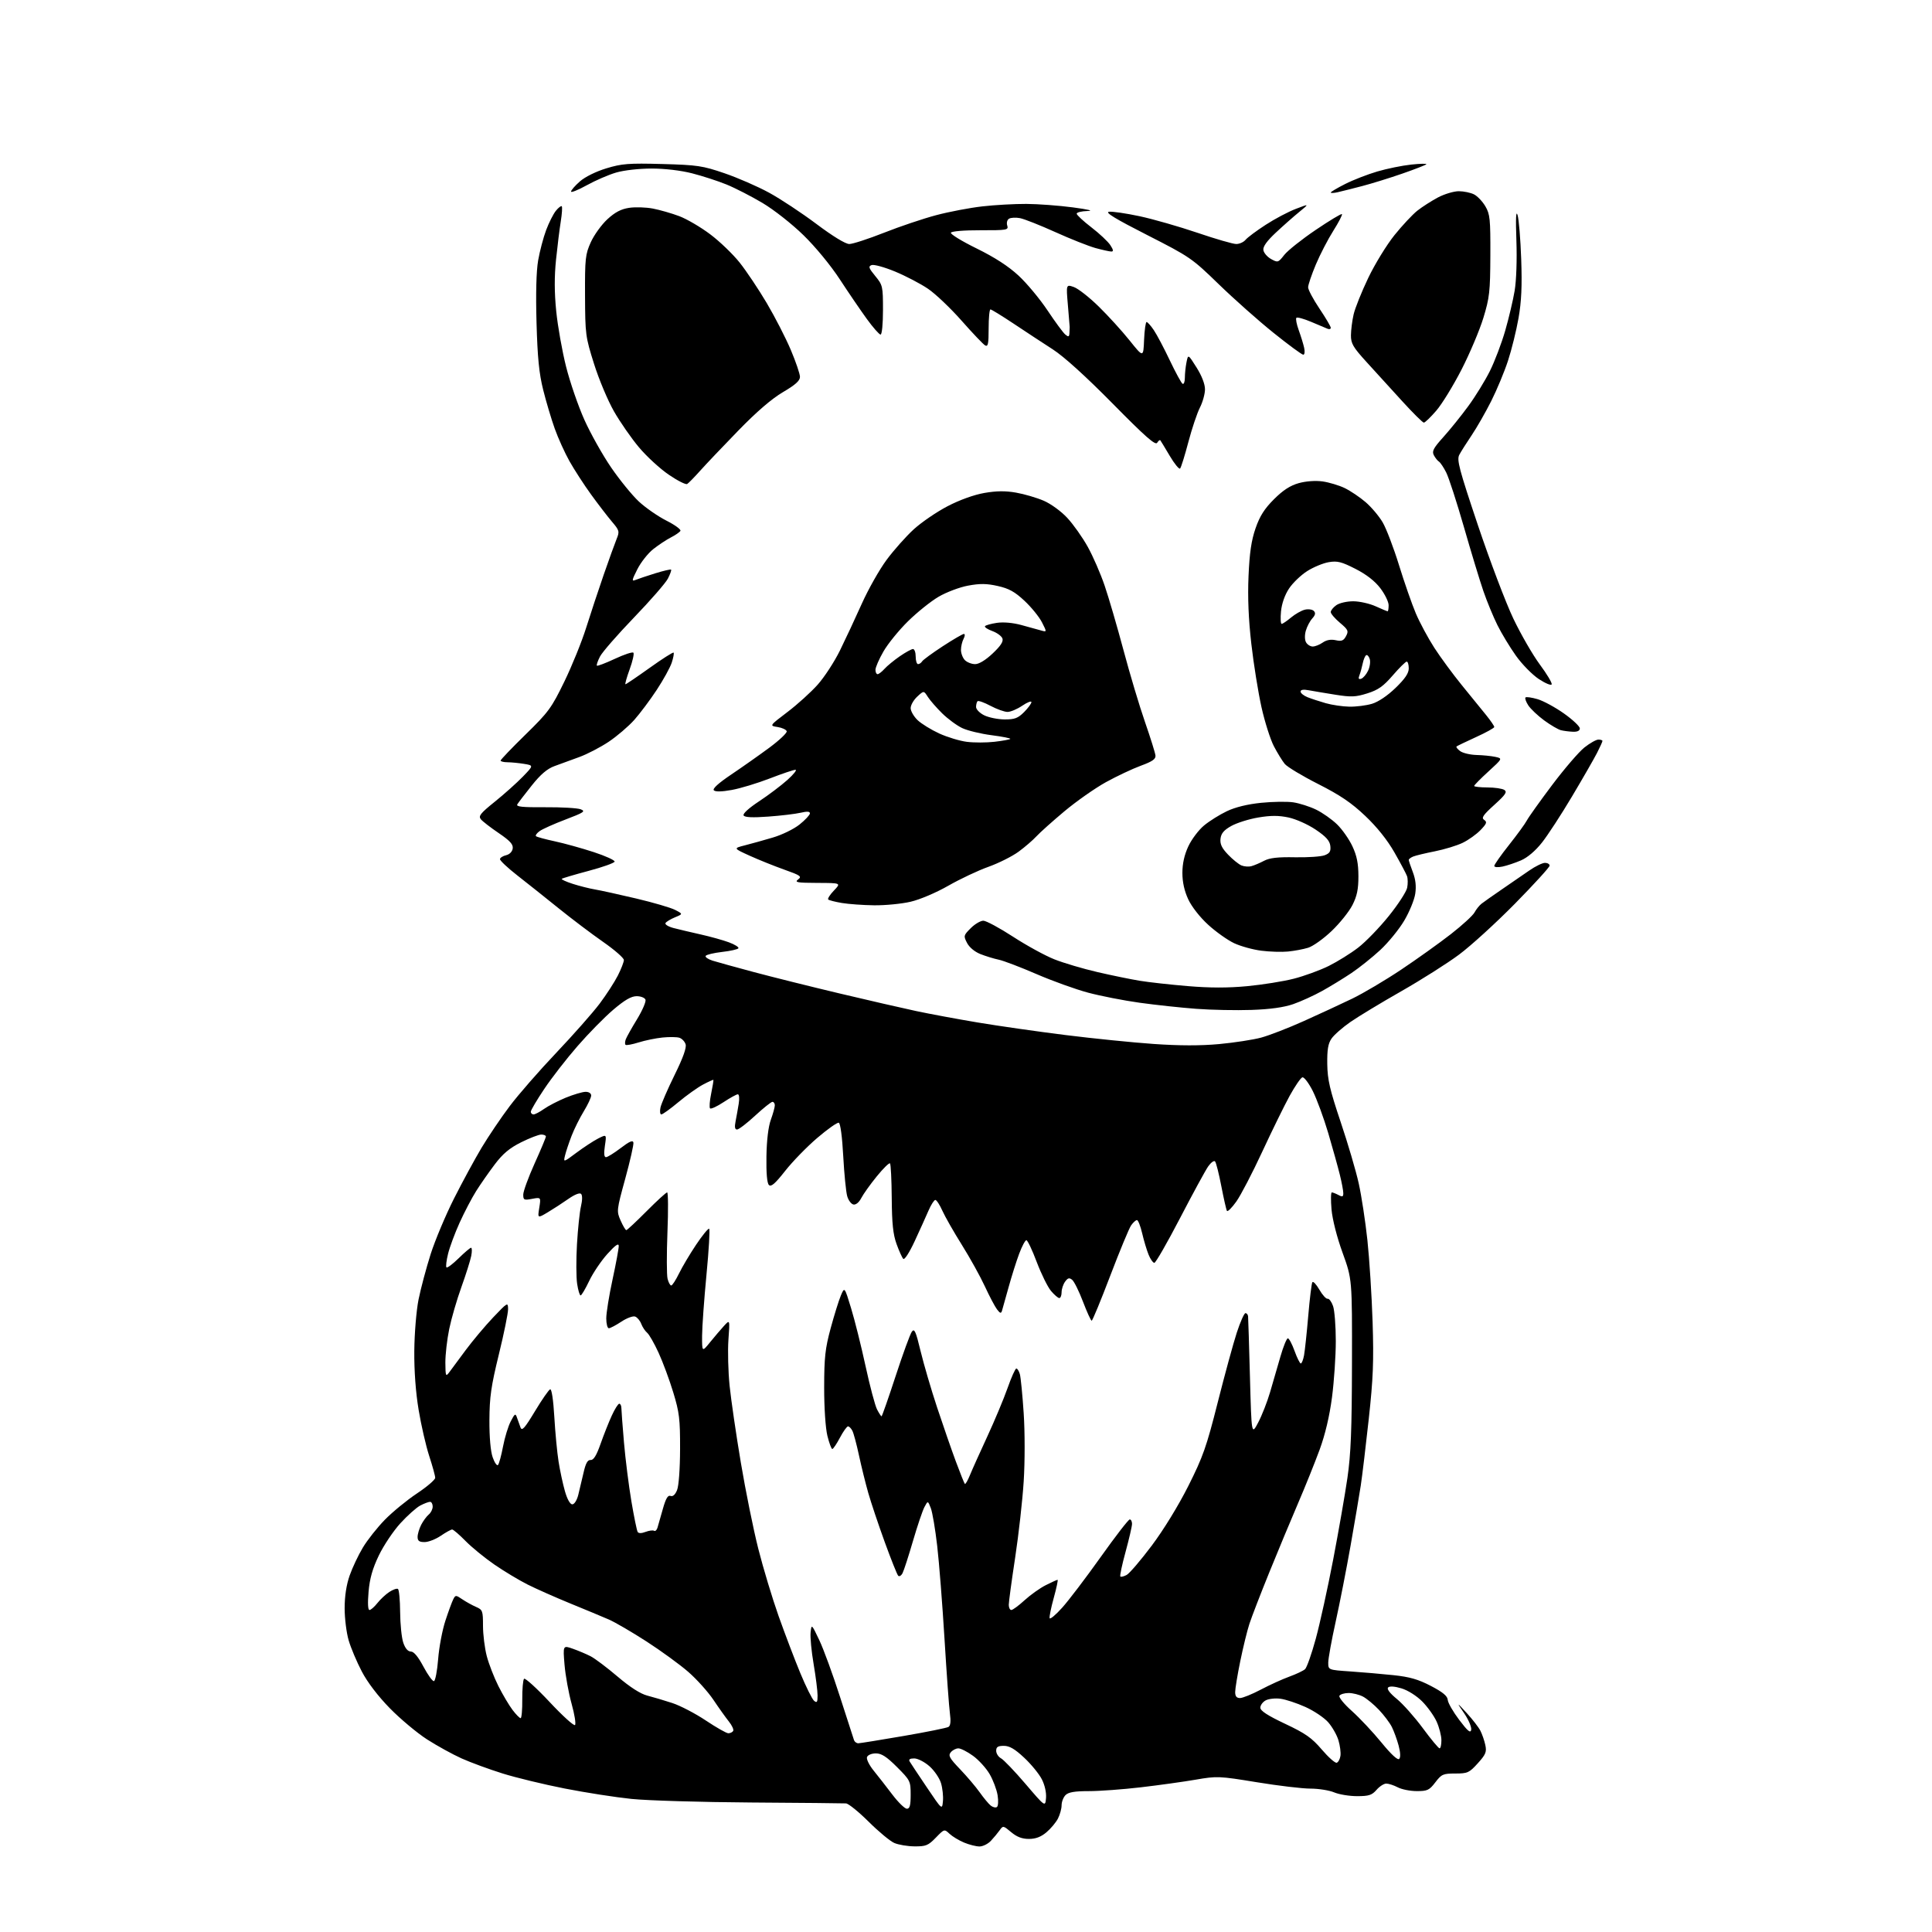 <?xml version="1.0" encoding="UTF-8" standalone="no"?>
<svg 
  version="1.1" 
  xmlns="http://www.w3.org/2000/svg" 
  xmlns:xlink="http://www.w3.org/1999/xlink" 
  xmlns:svg="http://www.w3.org/2000/svg"
  xmlns:rdf="http://www.w3.org/1999/02/22-rdf-syntax-ns#"
  xmlns:cc="http://creativecommons.org/ns#"
  xmlns:dc="http://purl.org/dc/elements/1.1/"
  viewBox="0 0 768 768"
  width="768"
  height="768"
>
<style>svg {background-color: white; }</style>"
<path stroke="none" fill="black" fill-rule="evenodd" d="M363.55,733.96C360.77,733.94 357.15,733.33 355.49,732.61C353.83,731.89 349.24,728.08 345.29,724.15C341.33,720.22 337.29,716.95 336.30,716.88C335.31,716.81 318.30,716.65 298.50,716.52C278.70,716.39 257.33,715.75 251.02,715.10C244.70,714.45 232.77,712.59 224.51,710.97C216.26,709.35 205.13,706.66 199.80,704.99C194.46,703.32 187.13,700.63 183.51,699.01C179.89,697.38 173.69,693.96 169.72,691.41C165.75,688.85 159.11,683.29 154.96,679.05C150.25,674.23 146.07,668.75 143.81,664.42C141.82,660.62 139.47,655.06 138.60,652.07C137.72,649.08 137.00,643.33 137.00,639.29C137.00,634.53 137.70,629.96 138.99,626.29C140.08,623.18 142.44,618.18 144.24,615.19C146.03,612.19 149.98,607.20 153.01,604.10C156.04,601.01 161.78,596.30 165.76,593.66C169.74,591.01 173.00,588.22 173.00,587.45C173.00,586.69 171.93,582.79 170.62,578.78C169.32,574.78 167.42,566.55 166.42,560.50C165.25,553.52 164.62,544.93 164.69,537.00C164.75,530.04 165.50,520.99 166.38,516.57C167.26,512.22 169.42,504.12 171.18,498.57C172.95,493.03 177.12,483.10 180.45,476.49C183.78,469.89 188.73,460.77 191.45,456.22C194.18,451.68 199.19,444.25 202.60,439.73C206.00,435.20 214.34,425.64 221.14,418.48C227.94,411.31 235.68,402.54 238.35,398.99C241.02,395.44 244.28,390.40 245.60,387.80C246.92,385.20 248.00,382.41 248.00,381.62C248.00,380.82 244.29,377.58 239.75,374.42C235.21,371.26 227.27,365.26 222.10,361.09C216.93,356.92 209.53,351.02 205.65,348.00C201.78,344.98 198.67,342.05 198.75,341.50C198.82,340.95 199.92,340.26 201.19,339.96C202.56,339.64 203.63,338.55 203.81,337.29C204.05,335.65 202.75,334.23 198.27,331.18C195.05,329.00 191.85,326.53 191.16,325.69C190.09,324.40 190.92,323.34 196.70,318.69C200.44,315.68 205.44,311.20 207.82,308.75C212.14,304.28 212.14,304.28 208.32,303.65C206.22,303.31 203.26,303.02 201.75,303.01C200.24,303.00 199.00,302.70 199.00,302.34C199.00,301.98 203.46,297.32 208.91,291.99C218.07,283.04 219.25,281.42 224.36,270.90C227.40,264.63 231.30,255.00 233.02,249.50C234.75,244.00 237.88,234.55 239.97,228.50C242.07,222.45 244.38,216.05 245.10,214.29C246.34,211.25 246.23,210.87 243.19,207.29C241.42,205.20 237.70,200.35 234.91,196.50C232.12,192.65 228.30,186.74 226.40,183.37C224.51,180.01 221.86,174.16 220.51,170.37C219.16,166.59 217.10,159.68 215.93,155.00C214.30,148.51 213.67,142.21 213.28,128.35C212.95,116.70 213.18,107.81 213.92,103.52C214.56,99.85 215.99,94.43 217.10,91.46C218.21,88.50 219.95,85.05 220.97,83.79C221.99,82.53 223.05,81.72 223.31,82.00C223.58,82.28 223.40,84.97 222.92,88.00C222.43,91.03 221.58,97.87 221.03,103.22C220.34,109.92 220.36,116.28 221.11,123.72C221.70,129.65 223.47,139.56 225.02,145.74C226.58,151.93 229.86,161.45 232.31,166.90C234.76,172.35 239.53,180.86 242.92,185.81C246.31,190.76 251.26,196.84 253.92,199.33C256.57,201.81 261.52,205.24 264.91,206.96C268.30,208.67 270.81,210.51 270.47,211.04C270.14,211.58 268.44,212.75 266.69,213.64C264.93,214.54 261.79,216.62 259.71,218.26C257.62,219.89 254.77,223.50 253.37,226.26C251.13,230.68 251.05,231.19 252.66,230.52C253.67,230.11 257.18,228.93 260.45,227.91C263.72,226.90 266.57,226.23 266.77,226.44C266.98,226.65 266.40,228.25 265.49,230.02C264.58,231.78 258.51,238.74 252.00,245.50C245.49,252.26 239.42,259.22 238.51,260.98C237.60,262.75 237.04,264.38 237.28,264.61C237.51,264.84 240.72,263.62 244.40,261.90C248.08,260.18 251.40,259.07 251.78,259.45C252.15,259.82 251.49,262.80 250.30,266.06C249.11,269.33 248.36,272.00 248.64,272.00C248.91,272.00 253.23,269.07 258.23,265.50C263.23,261.92 267.52,259.19 267.76,259.43C268.00,259.67 267.67,261.46 267.03,263.41C266.38,265.37 263.70,270.23 261.07,274.23C258.44,278.23 254.41,283.61 252.12,286.19C249.82,288.76 245.25,292.67 241.96,294.87C238.66,297.07 233.39,299.81 230.24,300.95C227.08,302.10 222.66,303.71 220.41,304.54C217.50,305.61 214.89,307.84 211.36,312.27C208.62,315.70 206.05,319.06 205.64,319.74C205.07,320.69 207.58,320.95 216.70,320.89C223.19,320.84 229.55,321.21 230.82,321.70C232.87,322.49 232.15,322.98 224.81,325.77C220.22,327.51 215.58,329.59 214.49,330.39C213.40,331.18 212.75,332.09 213.06,332.39C213.36,332.70 216.74,333.62 220.56,334.44C224.38,335.26 231.32,337.19 236.00,338.72C240.68,340.25 244.42,341.95 244.32,342.50C244.21,343.05 239.55,344.71 233.94,346.20C228.34,347.69 223.56,349.11 223.31,349.35C223.07,349.60 225.04,350.50 227.69,351.35C230.33,352.20 234.30,353.20 236.50,353.57C238.70,353.94 246.08,355.56 252.89,357.17C259.70,358.78 266.68,360.82 268.39,361.71C271.50,363.33 271.50,363.33 268.33,364.64C266.58,365.36 264.88,366.39 264.55,366.92C264.21,367.46 265.64,368.35 267.72,368.90C269.80,369.44 274.65,370.59 278.50,371.45C282.35,372.31 287.42,373.72 289.76,374.59C292.10,375.46 293.79,376.52 293.53,376.95C293.26,377.38 290.35,378.04 287.05,378.41C283.76,378.79 280.82,379.49 280.52,379.97C280.22,380.45 281.45,381.30 283.24,381.87C285.03,382.43 292.40,384.47 299.61,386.40C306.83,388.33 322.13,392.15 333.61,394.88C345.10,397.61 358.84,400.77 364.14,401.90C369.44,403.03 380.47,405.08 388.64,406.45C396.81,407.82 412.50,410.06 423.50,411.44C434.50,412.82 450.29,414.41 458.59,414.99C468.84,415.70 477.18,415.72 484.59,415.04C490.59,414.48 498.11,413.33 501.31,412.47C504.50,411.61 512.15,408.65 518.31,405.88C524.46,403.12 533.10,399.11 537.50,396.99C541.90,394.86 550.67,389.67 557.00,385.44C563.33,381.21 572.21,374.86 576.74,371.33C581.27,367.80 585.51,363.92 586.15,362.70C586.80,361.49 588.04,359.94 588.91,359.25C589.79,358.56 593.42,356.00 597.00,353.55C600.58,351.10 605.48,347.73 607.90,346.05C610.32,344.37 613.13,343.00 614.15,343.00C615.17,343.00 616.00,343.50 616.00,344.11C616.00,344.71 609.81,351.50 602.25,359.19C594.69,366.87 584.67,376.00 580.00,379.47C575.33,382.95 564.98,389.50 557.00,394.05C549.02,398.59 539.93,404.09 536.79,406.27C533.65,408.45 530.27,411.42 529.29,412.87C527.93,414.86 527.53,417.31 527.61,423.00C527.70,429.21 528.62,433.16 532.93,446.00C535.80,454.52 539.04,465.52 540.12,470.44C541.21,475.36 542.76,485.48 543.56,492.94C544.36,500.40 545.29,515.05 545.63,525.50C546.13,541.12 545.86,547.96 544.11,564.00C542.94,574.73 541.51,586.65 540.93,590.50C540.34,594.35 538.51,605.15 536.86,614.50C535.21,623.85 532.54,637.46 530.93,644.74C529.32,652.03 528.00,659.30 528.00,660.90C528.00,663.82 528.00,663.82 536.75,664.42C541.56,664.75 549.27,665.41 553.89,665.90C560.35,666.58 563.77,667.56 568.81,670.19C573.54,672.66 575.38,674.18 575.50,675.73C575.58,676.90 577.64,680.48 580.06,683.68C583.48,688.20 584.54,689.08 584.83,687.62C585.03,686.58 583.79,683.66 582.07,681.12C578.93,676.50 578.93,676.50 583.07,680.99C585.34,683.46 587.77,686.61 588.48,687.99C589.18,689.37 590.07,691.93 590.44,693.68C591.03,696.41 590.62,697.42 587.45,700.93C584.03,704.71 583.39,705.00 578.50,705.00C573.66,705.00 573.02,705.28 570.57,708.50C568.18,711.63 567.40,712.00 563.20,711.99C560.61,711.99 557.21,711.32 555.64,710.49C554.06,709.67 552.00,709.00 551.07,709.00C550.13,709.00 548.38,710.12 547.19,711.50C545.36,713.60 544.14,714.00 539.47,714.00C536.43,714.00 532.32,713.33 530.35,712.50C528.37,711.67 524.13,711.00 520.91,711.00C517.70,711.00 508.09,709.86 499.57,708.46C484.60,706.01 483.76,705.98 475.28,707.45C470.45,708.28 460.65,709.65 453.51,710.48C446.36,711.32 437.05,712.00 432.83,712.00C427.17,712.00 424.73,712.42 423.57,713.57C422.71,714.44 422.00,716.26 422.00,717.62C422.00,718.98 421.34,721.37 420.54,722.93C419.73,724.49 417.67,726.94 415.96,728.38C413.78,730.21 411.69,731.00 409.00,731.00C406.28,731.00 404.21,730.21 401.95,728.31C398.83,725.68 398.72,725.66 397.38,727.56C396.62,728.63 395.06,730.51 393.90,731.75C392.74,732.99 390.70,734.00 389.36,734.00C388.03,734.00 385.27,733.30 383.23,732.45C381.19,731.60 378.59,730.03 377.45,728.96C375.39,727.02 375.37,727.03 371.99,730.51C368.99,733.61 368.04,734.00 363.55,733.96zM360.49,719.00C361.65,719.00 362.00,717.72 362.00,713.43C362.00,708.03 361.84,707.71 356.57,702.43C352.44,698.30 350.42,697.00 348.17,697.00C346.50,697.00 344.97,697.64 344.65,698.46C344.34,699.27 345.52,701.67 347.30,703.86C349.06,706.03 352.41,710.32 354.74,713.40C357.08,716.48 359.67,719.00 360.49,719.00zM374.83,716.00C375.02,714.08 374.67,710.85 374.07,708.84C373.47,706.83 371.39,703.79 369.45,702.09C367.51,700.38 364.80,699.00 363.41,699.00C361.66,699.00 361.11,699.39 361.62,700.25C362.03,700.94 365.09,705.55 368.43,710.50C374.50,719.50 374.50,719.50 374.83,716.00zM396.26,718.34C396.80,718.01 396.93,715.95 396.56,713.62C396.19,711.36 394.76,707.57 393.38,705.21C392.00,702.85 389.03,699.58 386.78,697.96C384.54,696.33 381.92,695.00 380.97,695.00C380.02,695.00 378.67,695.70 377.96,696.55C376.86,697.87 377.41,698.88 381.65,703.30C384.39,706.16 387.90,710.30 389.46,712.50C391.02,714.70 392.97,717.05 393.80,717.72C394.62,718.39 395.73,718.67 396.26,718.34zM415.81,714.73C415.99,712.59 415.32,709.59 414.15,707.30C413.07,705.18 409.92,701.32 407.14,698.73C403.40,695.23 401.29,694.00 399.04,694.00C396.68,694.00 396.00,694.44 396.00,695.96C396.00,697.05 396.87,698.39 397.92,698.96C398.98,699.53 403.37,704.11 407.67,709.15C415.50,718.32 415.50,718.32 415.81,714.73zM531.37,700.72C531.99,700.51 532.66,699.27 532.85,697.97C533.04,696.66 532.68,693.87 532.05,691.78C531.42,689.68 529.59,686.47 527.98,684.63C526.37,682.80 522.29,680.06 518.90,678.54C515.52,677.02 511.07,675.55 509.02,675.28C506.97,675.00 504.32,675.29 503.14,675.92C501.96,676.55 501.00,677.86 501.00,678.83C501.00,680.07 503.88,681.94 510.81,685.22C518.96,689.06 521.45,690.81 525.43,695.47C528.07,698.56 530.74,700.92 531.37,700.72zM556.20,699.20C556.79,698.61 556.71,696.63 555.97,693.88C555.32,691.47 554.11,688.15 553.28,686.50C552.46,684.85 550.14,681.78 548.14,679.67C546.14,677.56 543.28,675.20 541.80,674.42C540.31,673.64 537.75,673.00 536.11,673.00C534.46,673.00 532.82,673.49 532.45,674.08C532.08,674.68 534.30,677.40 537.40,680.16C540.48,682.92 545.76,688.54 549.13,692.66C552.98,697.38 555.60,699.80 556.20,699.20zM572.25,694.99C572.66,695.00 572.99,693.54 572.98,691.75C572.97,689.96 572.11,686.63 571.07,684.34C570.03,682.05 567.44,678.44 565.31,676.31C563.09,674.09 559.61,671.90 557.10,671.15C554.36,670.33 552.40,670.20 551.80,670.80C551.20,671.40 552.49,673.09 555.29,675.38C557.73,677.38 562.37,682.61 565.61,687.00C568.85,691.39 571.84,694.99 572.25,694.99zM341.22,692.98C341.92,692.96 350.01,691.66 359.18,690.08C368.35,688.50 376.39,686.88 377.05,686.47C377.84,685.98 378.03,684.23 377.61,681.16C377.26,678.64 376.30,665.32 375.46,651.54C374.62,637.77 373.32,621.10 372.55,614.50C371.79,607.90 370.65,601.15 370.01,599.50C368.84,596.50 368.84,596.50 367.47,599.10C366.71,600.53 364.66,606.61 362.91,612.60C361.16,618.60 359.30,624.34 358.77,625.36C358.24,626.38 357.46,626.83 357.03,626.36C356.60,625.89 354.20,619.88 351.70,613.00C349.20,606.12 346.26,597.35 345.16,593.50C344.06,589.65 342.39,582.90 341.45,578.50C340.51,574.10 339.33,569.71 338.83,568.75C338.34,567.79 337.56,567.00 337.10,567.00C336.65,567.00 335.20,569.02 333.89,571.50C332.58,573.98 331.21,576.00 330.85,576.00C330.49,576.00 329.62,573.64 328.90,570.75C328.15,567.70 327.61,559.64 327.62,551.50C327.63,539.61 328.02,536.07 330.20,528.00C331.62,522.77 333.44,516.92 334.25,515.00C335.72,511.50 335.72,511.50 338.31,520.00C339.74,524.67 342.33,535.02 344.06,543.00C345.79,550.98 347.85,558.74 348.63,560.25C349.41,561.76 350.22,563.00 350.43,563.00C350.63,563.00 353.15,555.81 356.02,547.03C358.89,538.24 361.79,530.30 362.47,529.37C363.50,527.96 364.04,529.16 365.95,537.10C367.20,542.27 370.15,552.35 372.52,559.50C374.89,566.65 378.24,576.31 379.97,580.97C381.70,585.63 383.31,589.64 383.54,589.88C383.78,590.11 384.69,588.55 385.56,586.40C386.43,584.26 389.55,577.33 392.48,571.00C395.41,564.67 399.03,556.01 400.53,551.75C402.03,547.49 403.60,544.00 404.01,544.00C404.43,544.00 405.06,545.01 405.41,546.25C405.76,547.49 406.45,554.47 406.93,561.76C407.43,569.29 407.43,580.97 406.94,588.76C406.47,596.32 404.93,610.01 403.54,619.19C402.14,628.36 401.00,636.80 401.00,637.94C401.00,639.07 401.46,640.00 402.02,640.00C402.58,640.00 404.95,638.26 407.27,636.13C409.60,634.00 413.39,631.30 415.71,630.13C418.03,628.96 420.13,628.00 420.40,628.00C420.66,628.00 419.98,631.21 418.90,635.13C417.81,639.05 417.07,642.71 417.25,643.26C417.44,643.81 419.69,641.92 422.25,639.06C424.82,636.21 431.70,627.15 437.55,618.93C443.39,610.72 448.58,604.00 449.09,604.00C449.59,604.00 450.00,604.79 450.00,605.75C450.00,606.71 448.84,611.71 447.44,616.85C446.03,622.00 445.09,626.42 445.35,626.68C445.61,626.95 446.74,626.67 447.86,626.07C448.98,625.47 453.46,620.24 457.82,614.43C462.52,608.18 468.44,598.52 472.38,590.69C478.22,579.07 479.61,575.11 484.06,557.50C486.84,546.50 490.25,534.01 491.64,529.75C493.03,525.49 494.58,522.00 495.08,522.00C495.59,522.00 496.06,522.56 496.13,523.25C496.20,523.94 496.54,534.85 496.88,547.50C497.50,570.50 497.50,570.50 500.15,565.47C501.61,562.71 503.73,557.31 504.86,553.47C505.98,549.64 507.84,543.24 508.99,539.25C510.14,535.26 511.47,532.00 511.94,532.00C512.41,532.00 513.61,534.25 514.60,537.00C515.59,539.75 516.71,542.00 517.09,542.00C517.47,542.00 518.05,540.54 518.38,538.75C518.71,536.96 519.46,529.90 520.05,523.06C520.63,516.22 521.37,510.21 521.68,509.71C521.99,509.21 523.24,510.53 524.46,512.65C525.68,514.77 527.16,516.40 527.75,516.28C528.34,516.16 529.31,517.46 529.91,519.18C530.51,520.89 531.00,527.16 531.00,533.10C531.00,539.04 530.32,549.09 529.49,555.45C528.50,562.98 526.79,570.21 524.58,576.25C522.71,581.34 518.87,590.90 516.03,597.50C513.19,604.10 508.04,616.48 504.58,625.00C501.12,633.52 497.56,642.75 496.66,645.50C495.76,648.25 494.13,654.94 493.02,660.36C491.91,665.78 491.00,671.30 491.00,672.61C491.00,674.30 491.56,675.00 492.92,675.00C493.97,675.00 497.68,673.50 501.17,671.66C504.65,669.82 509.75,667.50 512.50,666.50C515.25,665.50 518.08,664.16 518.78,663.52C519.48,662.89 521.40,657.45 523.04,651.43C524.68,645.42 527.79,631.27 529.95,620.00C532.11,608.73 534.66,594.10 535.62,587.50C536.99,578.06 537.38,568.34 537.43,542.00C537.50,508.50 537.50,508.50 533.70,498.00C531.44,491.78 529.65,484.75 529.30,480.75C528.98,477.04 529.03,474.00 529.42,474.00C529.81,474.00 531.00,474.47 532.07,475.04C533.64,475.88 534.00,475.74 533.98,474.29C533.98,473.30 533.36,470.02 532.61,467.00C531.87,463.98 529.80,456.55 528.02,450.50C526.23,444.45 523.45,436.88 521.84,433.68C520.22,430.48 518.36,428.04 517.70,428.26C517.04,428.47 514.78,431.77 512.68,435.57C510.59,439.38 505.68,449.38 501.78,457.79C497.89,466.20 493.24,475.12 491.46,477.63C489.68,480.13 488.00,481.80 487.73,481.34C487.45,480.88 486.45,476.45 485.49,471.50C484.54,466.55 483.42,462.13 483.00,461.67C482.59,461.22 481.36,462.12 480.27,463.67C479.18,465.23 474.14,474.49 469.07,484.25C464.00,494.01 459.41,502.00 458.87,502.00C458.34,502.00 457.30,500.54 456.58,498.75C455.85,496.96 454.70,493.14 454.03,490.25C453.35,487.36 452.42,485.00 451.96,485.00C451.49,485.00 450.45,485.95 449.64,487.10C448.83,488.26 445.10,497.26 441.35,507.10C437.60,516.95 434.28,525.00 433.96,525.00C433.65,525.00 432.10,521.62 430.52,517.48C428.95,513.34 427.01,509.42 426.22,508.77C425.08,507.82 424.50,507.96 423.39,509.48C422.63,510.53 422.00,512.42 422.00,513.69C422.00,514.96 421.59,516.00 421.09,516.00C420.59,516.00 419.10,514.72 417.78,513.15C416.46,511.58 413.91,506.40 412.11,501.65C410.32,496.89 408.47,493.00 408.00,493.00C407.53,493.00 406.24,495.42 405.14,498.37C404.03,501.32 402.15,507.28 400.95,511.62C399.76,515.95 398.57,520.17 398.32,521.00C397.94,522.23 397.58,522.13 396.33,520.50C395.49,519.40 393.32,515.29 391.51,511.37C389.70,507.45 385.58,500.02 382.36,494.87C379.13,489.72 375.64,483.59 374.59,481.25C373.55,478.91 372.30,477.00 371.81,477.00C371.33,477.00 370.10,478.91 369.09,481.25C368.08,483.59 365.61,489.06 363.59,493.41C361.47,497.97 359.55,500.93 359.06,500.41C358.58,499.91 357.38,497.25 356.39,494.50C355.01,490.70 354.55,486.33 354.48,476.27C354.42,469.00 354.12,462.78 353.79,462.46C353.47,462.14 351.11,464.45 348.55,467.60C345.98,470.75 343.21,474.63 342.38,476.23C341.49,477.96 340.23,479.00 339.26,478.81C338.37,478.64 337.25,477.15 336.78,475.50C336.30,473.85 335.59,466.69 335.20,459.58C334.79,451.90 334.07,446.52 333.43,446.31C332.84,446.11 329.00,448.82 324.89,452.33C320.78,455.84 315.03,461.74 312.11,465.46C308.10,470.55 306.52,471.92 305.65,471.05C304.91,470.31 304.56,466.28 304.67,459.70C304.77,453.30 305.42,447.87 306.42,445.12C307.29,442.72 308.00,440.13 308.00,439.37C308.00,438.62 307.58,438.00 307.06,438.00C306.54,438.00 303.44,440.48 300.17,443.50C296.91,446.52 293.67,449.00 292.99,449.00C292.12,449.00 291.95,448.02 292.40,445.75C292.76,443.96 293.32,440.81 293.65,438.75C294.00,436.61 293.84,435.00 293.30,435.00C292.77,435.00 290.22,436.41 287.63,438.12C285.03,439.84 282.62,440.95 282.26,440.60C281.91,440.24 282.10,437.60 282.70,434.72C283.29,431.85 283.69,429.40 283.58,429.27C283.47,429.15 281.61,430.00 279.44,431.15C277.27,432.31 272.87,435.45 269.66,438.13C266.45,440.81 263.41,443.00 262.89,443.00C262.38,443.00 262.23,441.76 262.55,440.25C262.88,438.74 265.40,432.92 268.16,427.32C271.52,420.50 272.97,416.47 272.54,415.12C272.19,414.01 271.07,412.84 270.06,412.52C269.05,412.20 266.03,412.16 263.36,412.43C260.69,412.70 256.40,413.58 253.84,414.39C251.28,415.19 248.95,415.61 248.66,415.33C248.37,415.04 248.42,414.06 248.75,413.15C249.09,412.24 251.11,408.63 253.25,405.13C255.38,401.63 256.88,398.14 256.59,397.38C256.30,396.62 254.72,396.00 253.09,396.00C250.94,396.00 248.36,397.49 243.81,401.36C240.34,404.31 233.93,410.83 229.57,415.85C225.20,420.86 219.24,428.54 216.32,432.92C213.39,437.29 211.00,441.35 211.00,441.93C211.00,442.52 211.49,443.00 212.10,443.00C212.70,443.00 214.56,442.02 216.24,440.83C217.91,439.64 221.81,437.62 224.89,436.35C227.98,435.09 231.51,434.04 232.75,434.02C234.08,434.01 235.00,434.60 235.00,435.48C235.00,436.30 233.68,439.11 232.08,441.73C230.47,444.36 228.28,448.75 227.22,451.50C226.16,454.25 224.98,457.76 224.61,459.31C223.93,462.12 223.93,462.12 229.22,458.17C232.12,456.01 235.99,453.48 237.82,452.55C241.14,450.88 241.14,450.88 240.46,455.44C240.00,458.51 240.13,460.00 240.88,460.00C241.49,460.00 244.12,458.36 246.74,456.37C250.22,453.71 251.58,453.12 251.79,454.19C251.95,454.99 250.49,461.44 248.55,468.52C245.09,481.14 245.06,481.46 246.71,485.19C247.63,487.29 248.65,489.00 248.97,489.00C249.29,489.00 252.90,485.62 257.00,481.50C261.10,477.38 264.79,474.00 265.20,474.00C265.61,474.00 265.67,481.13 265.32,489.83C264.98,498.54 265.00,506.87 265.37,508.33C265.74,509.80 266.39,511.00 266.82,511.00C267.25,511.00 268.64,508.86 269.91,506.25C271.18,503.64 274.25,498.47 276.73,494.77C279.21,491.06 281.54,488.22 281.90,488.44C282.26,488.66 281.78,496.87 280.84,506.67C279.90,516.48 279.11,527.42 279.09,531.00C279.07,537.50 279.07,537.50 282.28,533.54C284.05,531.36 286.55,528.43 287.82,527.04C290.15,524.50 290.15,524.50 289.56,532.57C289.25,537.00 289.46,545.24 290.03,550.87C290.61,556.50 292.62,570.27 294.50,581.45C296.38,592.64 299.50,608.03 301.43,615.65C303.36,623.27 306.99,635.31 309.50,642.40C312.02,649.50 315.91,659.72 318.15,665.12C320.39,670.52 322.85,675.46 323.61,676.09C324.75,677.04 325.00,676.65 325.00,674.00C325.00,672.21 324.29,666.59 323.43,661.51C322.56,656.44 322.02,650.76 322.23,648.89C322.60,645.52 322.62,645.54 325.69,652.00C327.39,655.58 331.09,665.70 333.91,674.50C336.74,683.30 339.25,691.06 339.49,691.75C339.74,692.44 340.51,692.99 341.22,692.98zM289.52,689.00C290.27,689.00 291.14,688.59 291.45,688.08C291.76,687.58 290.99,685.89 289.74,684.33C288.50,682.78 285.72,678.89 283.58,675.69C281.43,672.50 276.94,667.50 273.59,664.59C270.24,661.67 262.77,656.24 257.00,652.51C251.22,648.78 244.47,644.84 242.00,643.77C239.53,642.69 232.65,639.83 226.72,637.41C220.79,634.98 213.14,631.59 209.72,629.87C206.30,628.15 200.35,624.57 196.50,621.92C192.65,619.26 187.49,615.05 185.04,612.55C182.59,610.05 180.20,608.00 179.74,608.00C179.27,608.00 177.24,609.12 175.21,610.50C173.19,611.88 170.29,613.00 168.77,613.00C166.64,613.00 166.00,612.52 166.00,610.95C166.00,609.82 166.65,607.65 167.43,606.13C168.22,604.60 169.57,602.77 170.43,602.05C171.30,601.34 172.00,599.91 172.00,598.88C172.00,597.84 171.53,597.00 170.95,597.00C170.37,597.00 168.64,597.65 167.10,598.45C165.55,599.25 161.99,602.42 159.18,605.50C156.37,608.57 152.51,614.33 150.60,618.30C148.08,623.56 146.97,627.45 146.51,632.75C146.12,637.28 146.25,640.00 146.87,640.00C147.41,640.00 148.82,638.77 150.00,637.27C151.18,635.77 153.32,633.77 154.76,632.83C156.20,631.89 157.74,631.34 158.19,631.62C158.63,631.89 159.03,636.03 159.06,640.81C159.09,645.59 159.65,651.08 160.31,653.00C161.08,655.27 162.14,656.50 163.32,656.51C164.52,656.51 166.22,658.56 168.32,662.51C170.07,665.80 171.95,668.40 172.50,668.27C173.05,668.15 173.80,664.21 174.17,659.53C174.53,654.84 175.83,647.97 177.05,644.26C178.27,640.54 179.68,636.70 180.19,635.72C181.06,634.01 181.22,634.02 183.80,635.77C185.29,636.77 187.74,638.13 189.25,638.78C191.83,639.89 192.00,640.34 192.00,646.27C192.00,649.74 192.67,655.15 193.49,658.30C194.31,661.44 196.40,666.82 198.13,670.26C199.86,673.69 202.40,677.96 203.76,679.75C205.12,681.54 206.56,683.00 206.96,683.00C207.35,683.00 207.65,679.65 207.61,675.56C207.58,671.47 207.90,667.77 208.32,667.34C208.75,666.92 213.30,671.05 218.44,676.53C223.57,682.02 228.13,686.16 228.57,685.73C229.01,685.31 228.40,681.49 227.21,677.23C226.03,672.98 224.77,666.01 224.41,661.75C223.77,654.01 223.77,654.01 227.77,655.42C229.97,656.20 233.14,657.54 234.82,658.41C236.50,659.28 241.31,662.90 245.51,666.47C250.48,670.70 254.59,673.33 257.32,674.03C259.62,674.62 264.10,675.95 267.27,676.99C270.44,678.03 276.44,681.16 280.60,683.94C284.76,686.72 288.78,689.00 289.52,689.00zM256.62,608.95C258.02,608.42 259.55,608.22 260.01,608.51C260.48,608.79 261.09,608.24 261.37,607.26C261.65,606.29 262.61,602.94 263.50,599.80C264.67,595.65 265.50,594.25 266.54,594.65C267.46,595.01 268.39,594.18 269.14,592.35C269.82,590.68 270.32,583.90 270.34,576.00C270.37,564.08 270.05,561.45 267.63,553.50C266.13,548.55 263.50,541.46 261.80,537.75C260.10,534.04 258.05,530.45 257.25,529.79C256.45,529.13 255.40,527.54 254.91,526.27C254.43,524.99 253.34,523.68 252.49,523.36C251.64,523.03 249.17,523.94 247.00,525.38C244.82,526.82 242.58,528.00 242.02,528.00C241.46,528.00 241.00,526.24 241.00,524.08C241.00,521.92 242.12,514.96 243.50,508.60C244.88,502.24 245.98,496.24 245.96,495.27C245.92,494.03 244.56,495.01 241.41,498.50C238.94,501.25 235.70,506.06 234.21,509.20C232.72,512.33 231.19,514.92 230.81,514.95C230.43,514.98 229.81,512.89 229.42,510.31C229.03,507.72 229.00,500.64 229.36,494.56C229.71,488.48 230.43,481.70 230.95,479.50C231.52,477.10 231.54,475.14 230.99,474.59C230.44,474.04 228.43,474.84 225.93,476.59C223.65,478.19 219.96,480.58 217.74,481.91C213.69,484.32 213.69,484.32 214.37,480.11C215.04,475.90 215.04,475.90 211.52,476.56C208.30,477.17 208.00,477.02 208.00,474.86C208.01,473.56 210.03,468.01 212.50,462.53C214.98,457.05 217.00,452.21 217.00,451.78C217.00,451.35 216.17,451.00 215.16,451.00C214.15,451.00 210.55,452.39 207.16,454.08C202.57,456.37 199.89,458.61 196.70,462.83C194.34,465.95 190.99,470.75 189.26,473.50C187.53,476.25 184.59,481.88 182.72,486.00C180.85,490.12 178.78,495.69 178.12,498.37C177.45,501.05 177.16,503.50 177.48,503.81C177.79,504.12 179.96,502.49 182.31,500.19C184.66,497.88 186.88,496.00 187.26,496.00C187.64,496.00 187.67,497.46 187.32,499.25C186.97,501.04 185.22,506.60 183.42,511.61C181.61,516.61 179.43,524.13 178.57,528.31C177.71,532.49 177.02,538.52 177.04,541.71C177.09,547.08 177.20,547.36 178.59,545.50C179.41,544.40 182.35,540.44 185.11,536.70C187.88,532.97 192.79,527.12 196.03,523.70C201.81,517.63 201.93,517.56 201.97,520.41C201.98,522.01 200.34,530.11 198.30,538.41C195.22,551.01 194.60,555.32 194.55,564.50C194.52,571.34 195.01,576.95 195.86,579.34C196.60,581.46 197.56,582.81 197.97,582.34C198.39,581.88 199.28,578.58 199.96,575.02C200.64,571.45 202.01,566.95 203.02,565.02C204.63,561.90 204.91,561.73 205.50,563.50C205.87,564.60 206.50,566.36 206.90,567.41C207.49,568.98 208.55,567.79 212.67,560.96C215.44,556.36 218.15,552.45 218.70,552.27C219.29,552.07 219.96,556.48 220.35,563.22C220.71,569.42 221.47,577.42 222.04,581.00C222.60,584.58 223.74,589.86 224.56,592.75C225.47,595.95 226.62,598.00 227.49,598.00C228.31,598.00 229.33,596.40 229.87,594.25C230.39,592.19 231.33,588.19 231.98,585.37C232.82,581.65 233.59,580.28 234.79,580.37C235.95,580.46 237.10,578.60 238.72,574.00C239.98,570.42 241.98,565.36 243.18,562.75C244.37,560.14 245.71,558.00 246.17,558.00C246.63,558.00 247.00,558.79 247.01,559.75C247.02,560.71 247.48,566.90 248.05,573.50C248.62,580.10 249.94,590.56 250.98,596.75C252.03,602.94 253.15,608.44 253.48,608.96C253.86,609.58 254.99,609.57 256.62,608.95zM497.50,401.46C491.45,401.67 481.55,401.48 475.50,401.02C469.45,400.57 459.32,399.48 453.00,398.60C446.68,397.72 437.44,395.91 432.47,394.58C427.50,393.25 418.28,389.92 411.97,387.19C405.66,384.46 398.93,381.89 397.00,381.49C395.07,381.09 391.80,380.08 389.71,379.25C387.46,378.36 385.31,376.57 384.42,374.84C382.97,372.05 383.03,371.81 385.88,368.97C387.51,367.33 389.77,366.00 390.89,366.00C392.01,366.00 397.33,368.87 402.72,372.37C408.10,375.87 415.51,379.92 419.18,381.37C422.86,382.82 430.51,385.09 436.18,386.40C441.86,387.72 449.43,389.27 453.00,389.86C456.57,390.45 465.19,391.41 472.14,391.99C480.95,392.73 488.11,392.74 495.75,392.02C501.79,391.45 510.14,390.12 514.31,389.05C518.48,387.98 524.73,385.70 528.20,383.98C531.66,382.26 536.94,378.98 539.92,376.68C542.90,374.38 548.36,368.74 552.06,364.14C555.77,359.54 559.05,354.48 559.37,352.90C559.69,351.32 559.66,349.23 559.31,348.26C558.96,347.29 556.71,343.06 554.31,338.85C551.48,333.90 547.39,328.77 542.72,324.35C537.21,319.12 532.77,316.11 524.00,311.66C517.67,308.46 511.70,304.86 510.71,303.67C509.73,302.47 507.78,299.30 506.38,296.62C504.98,293.93 502.76,286.95 501.46,281.12C500.16,275.28 498.34,263.98 497.43,256.00C496.30,246.16 495.94,237.48 496.31,229.00C496.71,219.72 497.43,214.83 499.10,210.01C500.78,205.15 502.62,202.26 506.42,198.46C510.03,194.85 512.88,193.01 516.26,192.06C519.15,191.26 522.88,190.99 525.72,191.37C528.29,191.73 532.26,192.92 534.53,194.01C536.80,195.11 540.53,197.62 542.83,199.59C545.13,201.56 548.19,205.18 549.63,207.64C551.07,210.10 553.99,217.73 556.11,224.60C558.23,231.47 561.24,240.11 562.80,243.80C564.36,247.48 567.68,253.65 570.16,257.50C572.65,261.35 577.57,268.03 581.09,272.36C584.62,276.68 588.96,282.02 590.75,284.24C592.54,286.46 594.00,288.59 594.00,288.99C594.00,289.38 590.74,291.19 586.75,293.00C582.76,294.82 579.28,296.50 579.00,296.73C578.73,296.97 579.38,297.80 580.44,298.58C581.51,299.36 584.43,300.05 586.94,300.12C589.45,300.18 592.81,300.52 594.42,300.87C597.33,301.50 597.33,301.50 591.67,306.68C588.55,309.52 586.00,312.11 586.00,312.43C586.00,312.74 588.36,313.01 591.25,313.02C594.14,313.02 597.17,313.47 598.00,314.01C599.22,314.81 598.49,315.90 594.00,319.96C589.53,324.01 588.78,325.12 589.98,325.92C591.23,326.75 591.00,327.39 588.54,329.96C586.94,331.63 583.74,333.92 581.44,335.03C579.15,336.14 574.17,337.66 570.38,338.41C566.60,339.16 562.71,340.09 561.75,340.49C560.79,340.89 560.00,341.49 560.00,341.82C560.00,342.16 560.73,344.34 561.62,346.67C562.73,349.59 563.03,352.29 562.58,355.29C562.22,357.70 560.26,362.50 558.21,365.95C556.17,369.41 551.88,374.66 548.69,377.63C545.49,380.59 540.32,384.72 537.19,386.82C534.06,388.91 528.82,392.12 525.54,393.94C522.27,395.76 517.09,398.11 514.04,399.17C510.32,400.45 504.88,401.21 497.50,401.46zM512.00,378.25C509.52,378.49 504.76,378.35 501.40,377.92C498.05,377.50 493.18,376.15 490.57,374.93C487.97,373.70 483.33,370.41 480.26,367.60C477.00,364.63 473.71,360.43 472.35,357.50C470.80,354.17 470.02,350.66 470.02,347.00C470.02,343.32 470.80,339.82 472.38,336.43C473.68,333.64 476.49,329.91 478.62,328.15C480.75,326.38 484.84,323.82 487.71,322.46C491.06,320.86 495.92,319.68 501.32,319.13C505.95,318.66 511.72,318.58 514.16,318.95C516.59,319.32 520.65,320.62 523.17,321.84C525.69,323.06 529.44,325.70 531.50,327.70C533.56,329.70 536.31,333.62 537.61,336.42C539.37,340.18 539.98,343.26 539.99,348.28C540.00,353.47 539.44,356.18 537.61,359.78C536.29,362.38 532.57,367.02 529.34,370.09C526.12,373.17 521.91,376.17 519.99,376.75C518.07,377.34 514.48,378.01 512.00,378.25zM347.50,359.87C343.10,359.81 337.32,359.40 334.65,358.95C331.99,358.50 329.54,357.88 329.23,357.56C328.91,357.24 329.93,355.63 331.51,353.99C334.37,351.00 334.37,351.00 324.94,350.97C316.85,350.94 315.75,350.75 317.26,349.60C318.83,348.41 318.24,347.99 311.76,345.69C307.77,344.27 301.58,341.78 298.01,340.16C291.51,337.21 291.51,337.21 296.01,336.06C298.48,335.43 303.49,334.04 307.13,332.96C310.84,331.88 315.56,329.57 317.83,327.76C320.07,325.97 321.92,323.98 321.95,323.36C321.99,322.54 320.91,322.46 318.25,323.08C316.19,323.56 310.40,324.25 305.39,324.61C299.12,325.07 296.07,324.93 295.60,324.16C295.18,323.49 297.62,321.26 301.70,318.56C305.44,316.10 310.52,312.26 313.00,310.04C315.48,307.82 316.92,306.00 316.21,306.00C315.50,306.00 310.90,307.55 305.99,309.45C301.07,311.35 294.28,313.41 290.89,314.02C286.92,314.74 284.39,314.79 283.77,314.17C283.14,313.54 285.58,311.32 290.65,307.91C294.97,305.00 301.79,300.20 305.81,297.23C309.82,294.26 312.94,291.31 312.73,290.67C312.51,290.03 310.88,289.27 309.09,289.00C305.83,288.50 305.83,288.50 313.01,283.05C316.97,280.05 322.38,275.15 325.04,272.16C327.71,269.17 331.68,263.08 333.88,258.61C336.07,254.15 339.98,245.80 342.55,240.05C345.12,234.30 349.57,226.42 352.44,222.55C355.31,218.67 360.17,213.21 363.23,210.41C366.30,207.61 372.35,203.48 376.67,201.23C381.48,198.73 387.16,196.68 391.28,195.96C396.15,195.12 399.66,195.08 403.92,195.83C407.17,196.40 412.10,197.85 414.88,199.04C417.73,200.27 421.81,203.23 424.25,205.86C426.63,208.41 430.28,213.57 432.37,217.32C434.46,221.06 437.50,228.04 439.12,232.82C440.75,237.59 444.12,249.15 446.62,258.50C449.11,267.85 452.95,280.68 455.15,287.00C457.34,293.32 459.22,299.33 459.32,300.34C459.46,301.75 458.06,302.71 453.50,304.38C450.20,305.59 443.95,308.54 439.61,310.93C435.27,313.33 427.85,318.54 423.11,322.51C418.38,326.47 413.38,330.95 412.00,332.45C410.62,333.95 407.44,336.70 404.92,338.55C402.40,340.40 397.00,343.11 392.92,344.57C388.84,346.02 381.68,349.40 377.00,352.07C372.16,354.84 365.70,357.59 362.00,358.45C358.43,359.29 351.90,359.92 347.50,359.87zM497.50,344.30C498.60,344.00 500.85,343.04 502.50,342.17C504.69,341.02 507.98,340.64 514.74,340.78C519.82,340.88 525.14,340.52 526.56,339.98C528.60,339.20 529.07,338.43 528.82,336.25C528.58,334.20 527.11,332.56 523.00,329.79C519.92,327.72 515.17,325.59 512.20,324.96C508.26,324.13 505.16,324.13 500.17,324.97C496.47,325.59 491.66,327.11 489.47,328.33C486.52,329.98 485.42,331.28 485.17,333.40C484.93,335.53 485.68,337.12 488.17,339.72C490.00,341.64 492.40,343.57 493.50,344.03C494.60,344.48 496.40,344.61 497.50,344.30zM597.25,344.48C595.39,344.87 594.00,344.75 594.00,344.21C594.00,343.69 596.64,339.94 599.86,335.88C603.08,331.82 606.28,327.43 606.96,326.12C607.65,324.81 612.18,318.46 617.03,312.01C621.89,305.56 627.64,298.87 629.82,297.14C632.00,295.41 634.51,294.00 635.39,294.00C636.28,294.00 637.00,294.24 637.00,294.54C637.00,294.84 636.03,296.97 634.85,299.29C633.67,301.60 629.20,309.38 624.92,316.57C620.64,323.77 615.26,332.03 612.96,334.93C610.38,338.20 607.22,340.89 604.65,342.00C602.37,342.99 599.04,344.10 597.25,344.48zM395.32,294.87C398.51,294.50 401.34,293.99 401.60,293.73C401.86,293.48 398.53,292.82 394.21,292.26C389.89,291.71 384.61,290.43 382.48,289.42C380.34,288.41 376.76,285.76 374.50,283.54C372.25,281.32 369.69,278.38 368.81,277.00C367.22,274.50 367.22,274.50 364.61,276.92C363.17,278.26 362.00,280.31 362.00,281.49C362.00,282.66 363.24,284.81 364.75,286.26C366.26,287.70 370.14,290.09 373.36,291.57C376.58,293.04 381.53,294.54 384.36,294.89C387.19,295.25 392.12,295.24 395.32,294.87zM625.25,290.88C623.74,290.82 621.60,290.54 620.50,290.27C619.40,290.00 616.41,288.25 613.86,286.39C611.31,284.52 608.47,281.83 607.53,280.41C606.60,278.99 606.10,277.57 606.41,277.25C606.73,276.94 608.90,277.25 611.24,277.94C613.58,278.64 618.31,281.21 621.75,283.66C625.19,286.10 628.00,288.75 628.00,289.55C628.00,290.49 627.04,290.96 625.25,290.88zM399.33,285.98C403.35,286.00 404.64,285.51 407.08,283.08C408.68,281.47 410.00,279.68 410.00,279.11C410.00,278.53 408.36,279.17 406.36,280.53C404.36,281.89 401.73,283.00 400.51,283.00C399.29,283.00 396.25,281.91 393.74,280.58C391.23,279.24 388.92,278.42 388.59,278.74C388.27,279.07 388.00,280.10 388.00,281.04C388.00,281.98 389.46,283.47 391.25,284.35C393.04,285.23 396.67,285.96 399.33,285.98zM536.38,280.91C539.07,280.96 543.12,280.45 545.38,279.77C547.90,279.02 551.55,276.56 554.75,273.46C558.53,269.81 560.00,267.63 560.00,265.69C560.00,264.21 559.64,263.00 559.19,263.00C558.75,263.00 556.26,265.45 553.67,268.45C549.92,272.80 547.87,274.26 543.55,275.62C538.88,277.09 537.12,277.16 530.82,276.16C526.79,275.52 522.04,274.72 520.25,274.39C518.13,273.99 517.00,274.17 517.00,274.91C517.00,275.54 518.24,276.54 519.75,277.15C521.26,277.75 524.52,278.82 527.00,279.53C529.48,280.24 533.70,280.86 536.38,280.91zM616.82,272.03C616.63,272.61 614.33,271.66 611.70,269.93C609.08,268.19 604.98,264.01 602.59,260.63C600.19,257.26 596.89,251.80 595.25,248.50C593.61,245.20 591.10,239.12 589.68,235.00C588.26,230.88 584.77,219.40 581.93,209.50C579.08,199.60 575.92,189.84 574.89,187.82C573.87,185.79 572.57,183.86 572.02,183.51C571.46,183.17 570.55,182.03 569.99,180.98C569.14,179.38 569.77,178.17 573.73,173.77C576.35,170.86 580.81,165.34 583.63,161.49C586.46,157.65 590.33,151.35 592.25,147.50C594.17,143.65 596.90,136.45 598.33,131.50C599.76,126.55 601.45,119.40 602.09,115.61C602.77,111.57 603.06,103.28 602.79,95.61C602.48,86.68 602.63,83.46 603.26,85.50C603.77,87.15 604.42,95.03 604.70,103.00C605.08,113.70 604.80,119.86 603.63,126.50C602.76,131.45 600.88,139.07 599.44,143.44C598.01,147.81 595.01,155.01 592.78,159.44C590.55,163.87 587.06,169.97 585.02,173.00C582.97,176.03 580.76,179.53 580.09,180.80C579.04,182.80 580.00,186.43 587.50,208.80C592.25,222.93 598.58,239.62 601.57,245.89C604.56,252.15 609.30,260.36 612.09,264.13C614.89,267.90 617.02,271.45 616.82,272.03zM541.09,269.81C541.87,269.56 543.09,268.14 543.81,266.66C544.53,265.18 544.84,263.07 544.49,261.97C544.14,260.87 543.50,260.19 543.06,260.46C542.62,260.74 542.01,262.21 541.70,263.73C541.39,265.25 540.81,267.35 540.41,268.39C539.88,269.76 540.06,270.15 541.09,269.81zM348.85,268.00C349.31,268.00 350.55,267.05 351.60,265.88C352.64,264.72 355.38,262.47 357.68,260.88C359.98,259.30 362.34,258.00 362.93,258.00C363.52,258.00 364.00,259.35 364.00,261.00C364.00,262.65 364.42,264.00 364.94,264.00C365.46,264.00 366.19,263.51 366.56,262.90C366.93,262.30 370.62,259.60 374.75,256.90C378.88,254.21 382.66,252.00 383.16,252.00C383.66,252.00 383.60,252.87 383.04,253.93C382.47,255.00 382.00,256.99 382.00,258.36C382.00,259.73 382.71,261.56 383.57,262.43C384.44,263.29 386.26,264.00 387.63,264.00C389.18,264.00 391.81,262.40 394.62,259.74C397.82,256.72 398.93,254.99 398.47,253.77C398.11,252.83 396.30,251.52 394.46,250.85C392.61,250.18 391.30,249.32 391.54,248.93C391.78,248.55 393.89,247.95 396.24,247.60C398.85,247.21 402.62,247.54 406.00,248.46C409.02,249.28 412.55,250.25 413.84,250.62C416.18,251.28 416.18,251.28 414.19,247.37C413.09,245.21 409.97,241.37 407.25,238.83C403.39,235.22 401.08,233.94 396.61,232.94C392.20,231.95 389.54,231.92 384.81,232.80C381.45,233.42 376.19,235.41 373.10,237.22C370.02,239.02 364.53,243.43 360.91,247.00C357.28,250.57 352.90,255.97 351.17,259.00C349.43,262.02 348.01,265.29 348.01,266.25C348.00,267.21 348.38,268.00 348.85,268.00zM521.83,257.00C522.78,257.00 524.57,256.29 525.80,255.43C527.28,254.39 529.04,254.07 530.96,254.49C533.31,255.01 534.09,254.70 535.07,252.87C536.16,250.84 535.91,250.31 532.64,247.56C530.64,245.87 529.00,243.96 529.00,243.31C529.00,242.65 530.00,241.41 531.22,240.56C532.46,239.69 535.46,239.01 537.97,239.02C540.46,239.03 544.46,239.93 546.86,241.02C549.26,242.11 551.39,243.00 551.61,243.00C551.82,243.00 552.00,241.91 552.00,240.58C552.00,239.25 550.52,236.21 548.71,233.83C546.53,230.97 543.18,228.36 538.83,226.14C533.28,223.31 531.62,222.89 528.21,223.47C525.98,223.84 522.12,225.44 519.63,227.02C517.14,228.60 513.88,231.73 512.40,233.97C510.72,236.51 509.52,239.93 509.22,243.02C508.96,245.76 509.08,248.00 509.48,248.00C509.88,248.00 511.55,246.87 513.18,245.50C514.82,244.12 517.28,242.72 518.65,242.37C520.02,242.03 521.64,242.24 522.25,242.85C523.05,243.65 522.89,244.46 521.65,245.84C520.71,246.88 519.56,249.06 519.09,250.70C518.59,252.43 518.62,254.36 519.17,255.33C519.68,256.25 520.88,257.00 521.83,257.00zM273.16,192.40C272.61,192.74 269.31,191.07 265.83,188.69C262.35,186.32 257.02,181.42 254.00,177.82C250.97,174.22 246.50,167.78 244.06,163.51C241.62,159.24 238.05,150.74 236.13,144.62C232.75,133.91 232.62,132.92 232.56,117.50C232.50,102.75 232.68,101.09 234.86,96.27C236.16,93.40 239.12,89.30 241.44,87.16C244.48,84.36 246.88,83.10 250.08,82.62C252.51,82.25 256.77,82.38 259.53,82.91C262.30,83.44 267.03,84.80 270.03,85.93C273.04,87.07 278.58,90.31 282.34,93.15C286.11,95.98 291.37,101.04 294.04,104.40C296.71,107.75 301.55,115.00 304.81,120.50C308.06,126.00 312.36,134.37 314.36,139.11C316.36,143.84 318.00,148.66 318.00,149.81C318.00,151.35 316.18,152.98 311.25,155.87C306.78,158.50 300.78,163.66 293.48,171.17C287.42,177.40 280.59,184.59 278.31,187.14C276.03,189.70 273.71,192.06 273.16,192.40zM469.11,186.24C468.73,186.65 466.88,184.40 465.01,181.24C463.14,178.08 461.45,175.29 461.25,175.03C461.05,174.77 460.49,175.21 459.99,176.01C459.30,177.14 455.32,173.64 442.30,160.43C431.62,149.61 422.95,141.75 418.50,138.88C414.65,136.40 407.66,131.81 402.97,128.68C398.28,125.56 394.12,123.00 393.72,123.00C393.32,123.00 393.00,126.40 393.00,130.55C393.00,136.73 392.75,137.95 391.60,137.30C390.83,136.86 386.62,132.43 382.23,127.46C377.85,122.49 371.84,116.78 368.88,114.78C365.92,112.77 360.03,109.70 355.79,107.94C351.55,106.19 347.35,105.03 346.46,105.38C345.10,105.90 345.33,106.57 347.93,109.73C350.89,113.33 351.00,113.79 351.00,123.23C351.00,128.79 350.59,133.00 350.04,133.00C349.52,133.00 347.04,130.19 344.55,126.75C342.06,123.31 337.22,116.22 333.81,111.00C330.21,105.49 324.16,98.14 319.40,93.50C314.76,88.97 307.68,83.41 303.09,80.67C298.63,78.02 292.19,74.72 288.77,73.33C285.36,71.94 279.22,69.95 275.12,68.90C270.62,67.75 264.26,67.00 259.02,67.00C254.07,67.00 248.04,67.68 244.93,68.59C241.94,69.46 236.69,71.73 233.25,73.64C229.81,75.54 227.00,76.67 227.00,76.15C227.00,75.63 228.58,73.82 230.50,72.13C232.57,70.31 236.88,68.18 241.03,66.92C247.23,65.04 249.85,64.84 263.28,65.20C277.25,65.58 279.28,65.89 288.00,68.87C293.23,70.66 301.20,74.13 305.71,76.59C310.23,79.05 318.70,84.65 324.54,89.03C331.08,93.94 336.10,97.00 337.61,97.00C338.96,97.00 345.19,94.97 351.45,92.50C357.71,90.02 367.03,86.89 372.16,85.53C377.30,84.17 385.55,82.60 390.50,82.04C395.45,81.47 403.32,81.04 408.00,81.06C412.68,81.09 421.00,81.71 426.50,82.44C432.78,83.28 434.92,83.81 432.25,83.88C429.91,83.95 428.00,84.42 428.00,84.94C428.00,85.46 430.63,87.91 433.85,90.38C437.06,92.85 440.45,96.03 441.37,97.44C442.59,99.30 442.70,100.00 441.77,99.99C441.07,99.98 438.25,99.36 435.50,98.61C432.75,97.85 425.55,95.00 419.50,92.26C413.45,89.53 407.13,87.03 405.45,86.71C403.78,86.39 401.82,86.50 401.10,86.94C400.35,87.40 400.05,88.57 400.39,89.65C400.96,91.44 400.35,91.55 389.75,91.53C383.22,91.51 378.29,91.92 378.00,92.50C377.73,93.05 382.32,95.87 388.21,98.76C395.43,102.31 400.86,105.82 404.90,109.57C408.20,112.62 413.37,118.85 416.41,123.40C419.44,127.96 422.61,132.26 423.46,132.97C424.75,134.04 425.02,133.94 425.12,132.37C425.18,131.34 425.23,130.28 425.22,130.00C425.22,129.72 424.89,125.79 424.50,121.27C423.79,113.03 423.79,113.03 426.87,114.10C428.56,114.69 433.01,118.17 436.75,121.84C440.50,125.50 446.02,131.57 449.03,135.33C454.50,142.16 454.50,142.16 454.79,135.08C454.96,131.19 455.41,128.00 455.79,128.01C456.18,128.01 457.48,129.47 458.68,131.26C459.88,133.04 462.73,138.43 465.01,143.24C467.30,148.05 469.58,152.24 470.08,152.55C470.59,152.86 471.00,151.80 471.00,150.18C471.00,148.57 471.29,145.79 471.65,144.01C472.30,140.77 472.30,140.77 475.65,146.09C477.72,149.37 479.00,152.68 479.00,154.74C479.00,156.58 478.09,159.87 476.97,162.05C475.86,164.24 473.79,170.41 472.38,175.76C470.97,181.12 469.50,185.83 469.11,186.24zM566.00,168.00C565.54,168.00 561.64,164.13 557.33,159.40C553.02,154.67 546.69,147.71 543.25,143.94C537.86,138.03 537.00,136.56 537.02,133.29C537.04,131.21 537.51,127.47 538.08,125.00C538.64,122.53 541.26,116.00 543.89,110.50C546.52,105.00 551.21,97.35 554.30,93.50C557.40,89.65 561.50,85.26 563.41,83.75C565.32,82.24 569.01,79.88 571.59,78.50C574.18,77.13 577.92,76.01 579.90,76.01C581.88,76.02 584.60,76.59 585.95,77.27C587.29,77.95 589.32,80.08 590.45,82.00C592.30,85.15 592.49,87.09 592.44,101.50C592.38,115.97 592.11,118.35 589.65,126.41C588.15,131.30 584.25,140.53 580.98,146.91C577.71,153.28 573.20,160.64 570.94,163.25C568.69,165.86 566.47,168.00 566.00,168.00zM518.06,141.00C517.52,141.00 512.22,137.11 506.29,132.34C500.35,127.58 490.55,118.88 484.50,113.01C473.80,102.62 473.02,102.09 456.00,93.42C443.40,87.01 439.15,84.42 440.82,84.18C442.10,83.99 447.58,84.79 453.01,85.95C458.43,87.11 468.77,90.08 475.99,92.53C483.20,94.99 490.15,97.00 491.43,97.00C492.71,97.00 494.37,96.25 495.13,95.33C495.88,94.41 499.48,91.73 503.12,89.37C506.75,87.01 512.15,84.15 515.12,83.03C520.50,80.97 520.50,80.97 516.50,84.23C514.30,86.02 510.12,89.71 507.21,92.43C503.61,95.79 502.00,98.03 502.21,99.40C502.37,100.52 503.75,102.12 505.27,102.97C507.95,104.45 508.12,104.40 510.53,101.32C511.91,99.57 517.52,95.11 523.01,91.40C528.49,87.69 533.19,84.86 533.44,85.11C533.70,85.37 532.16,88.34 530.02,91.73C527.88,95.11 524.75,101.16 523.06,105.17C521.38,109.18 520.00,113.25 520.00,114.21C520.00,115.17 522.02,118.97 524.50,122.66C526.98,126.35 529.00,129.79 529.00,130.29C529.00,130.80 528.44,130.98 527.75,130.70C527.06,130.41 524.13,129.17 521.23,127.95C518.33,126.72 515.67,125.99 515.33,126.33C514.99,126.68 515.41,128.88 516.26,131.23C517.11,133.58 518.09,136.74 518.42,138.25C518.77,139.80 518.61,141.00 518.06,141.00zM531.75,76.41C530.24,76.76 529.00,76.81 529.00,76.53C529.00,76.26 531.59,74.72 534.75,73.13C537.91,71.53 543.65,69.30 547.50,68.17C551.35,67.04 557.42,65.80 561.00,65.42C564.58,65.04 567.26,64.99 566.98,65.31C566.69,65.62 562.41,67.29 557.48,69.00C552.54,70.72 545.35,72.95 541.50,73.96C537.65,74.96 533.26,76.07 531.75,76.41z" />

</svg>